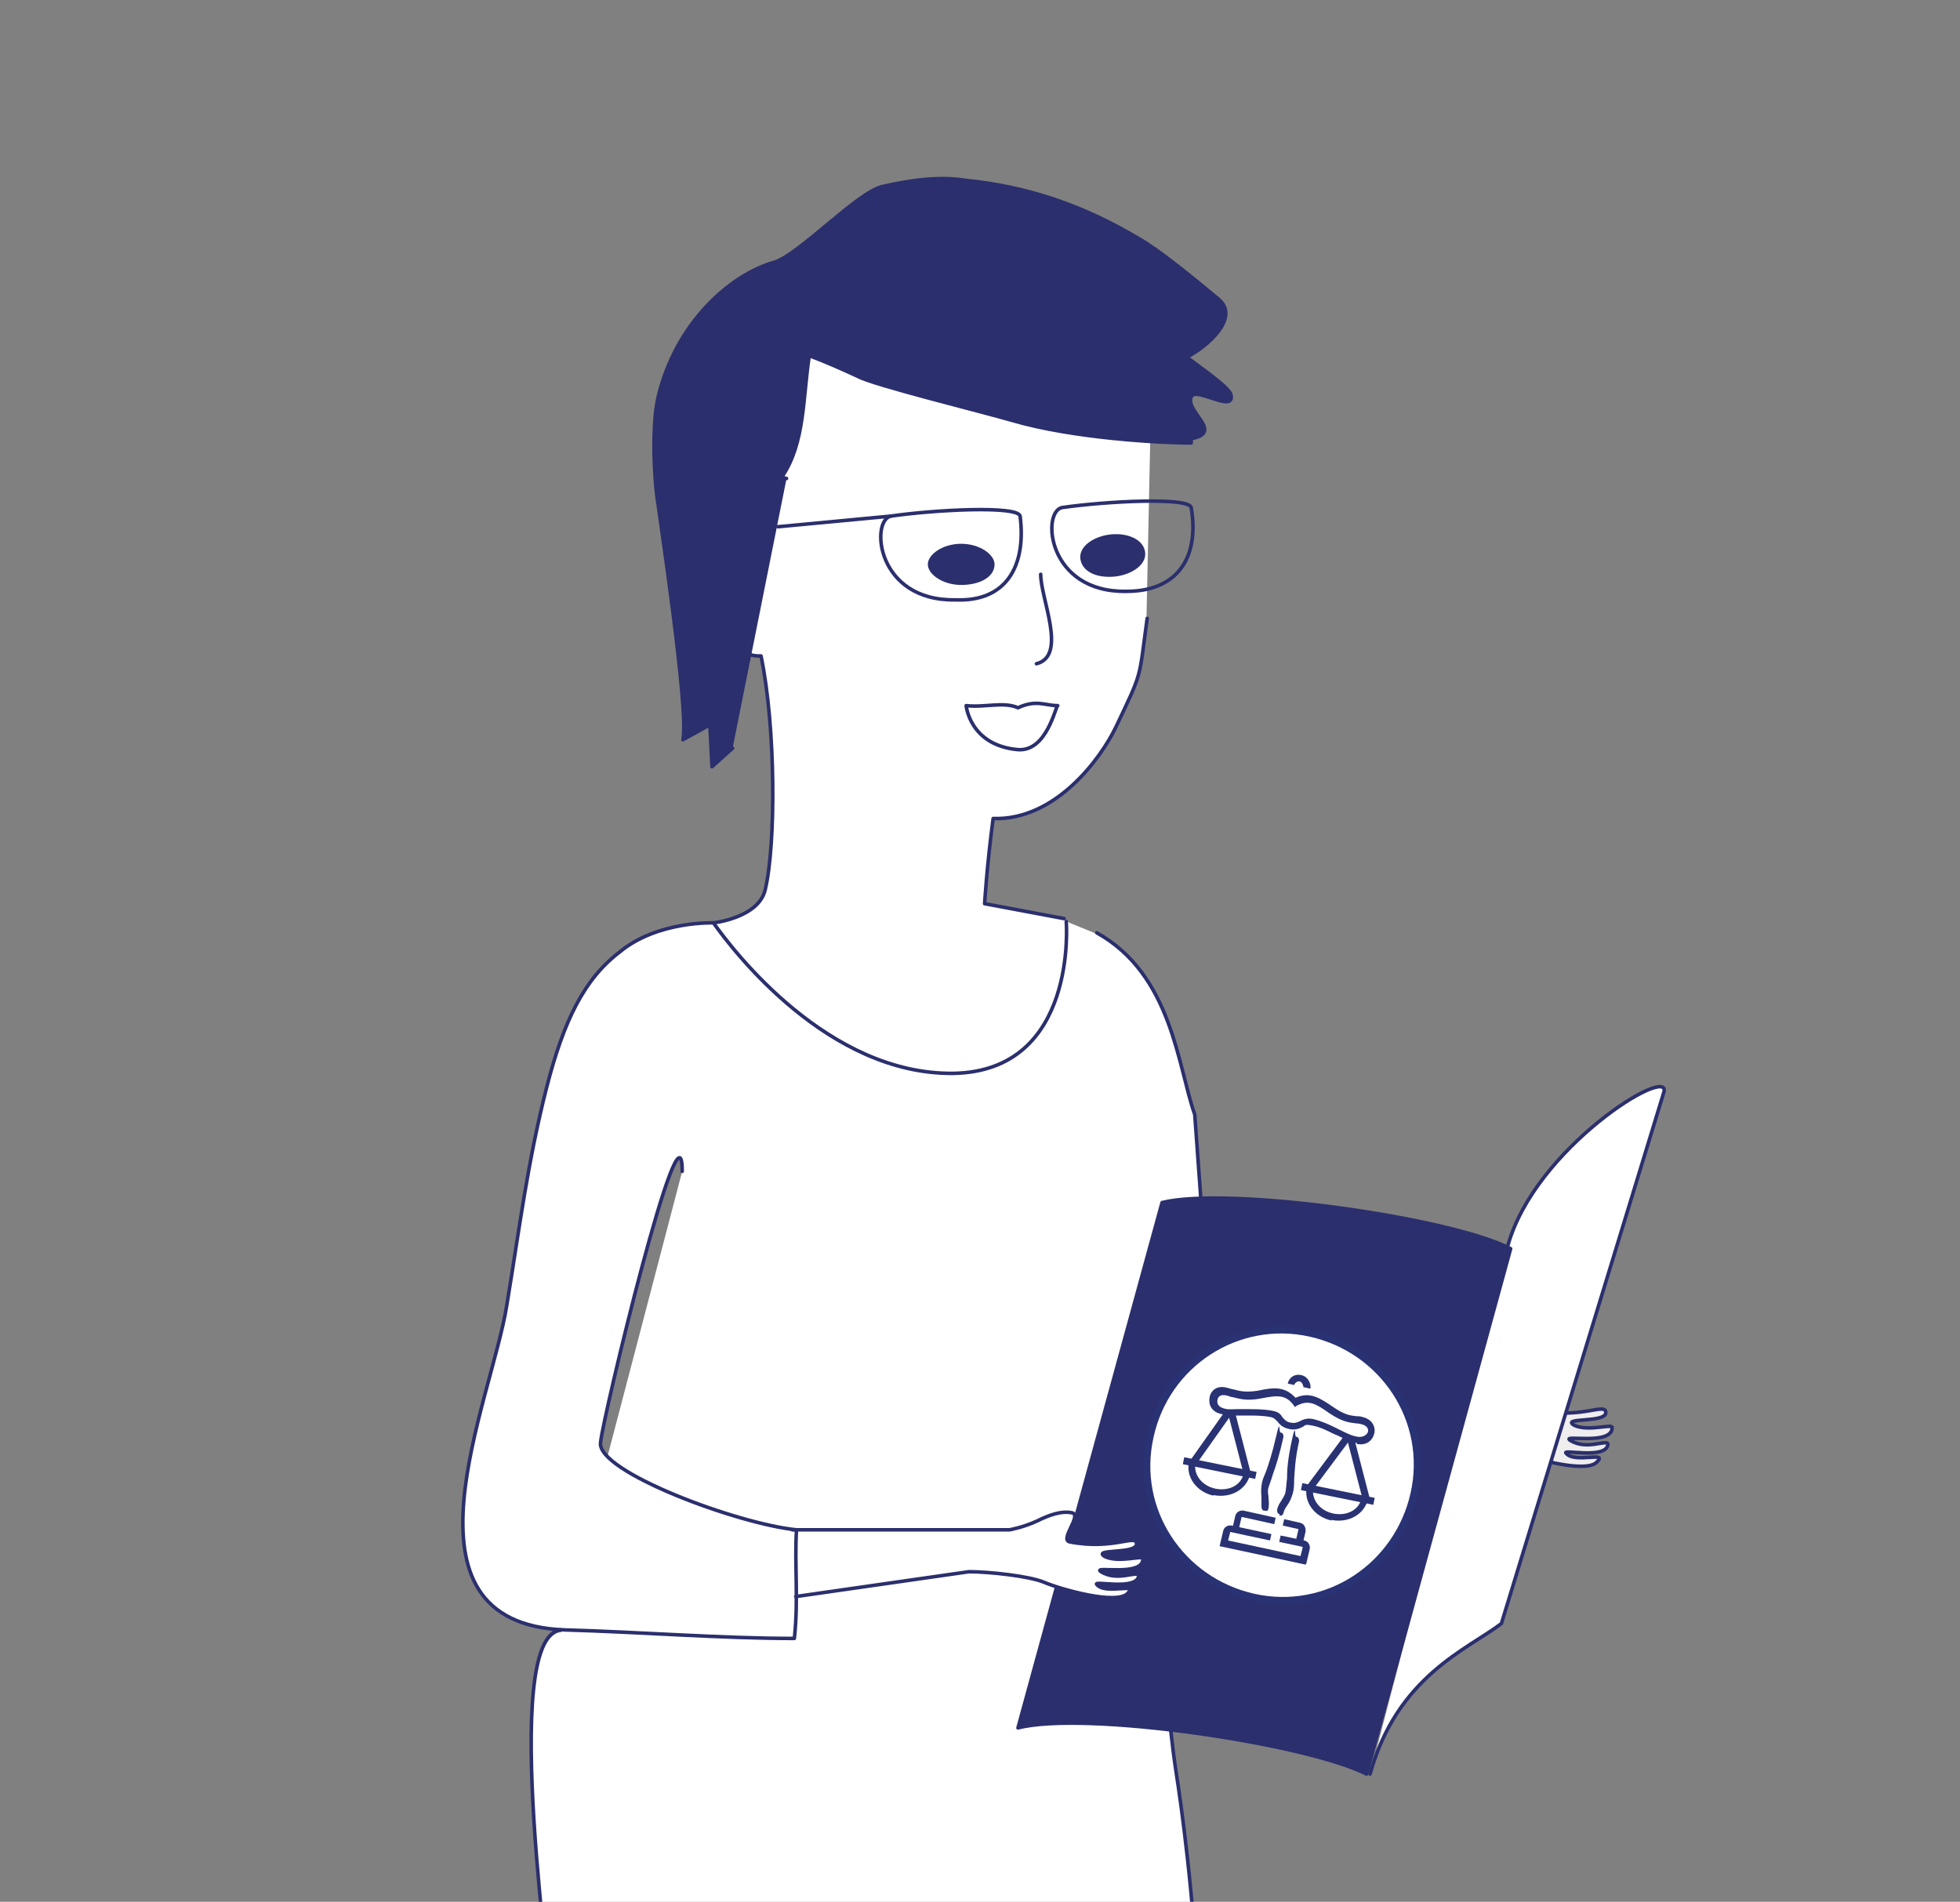 <?xml version="1.0" encoding="UTF-8"?>
<svg xmlns="http://www.w3.org/2000/svg" version="1.1" viewBox="0 0 276.1 267.9">
  <rect x="0" y="0" width="276.1" height="267.9" fill="#808080" stroke="none"/>
  <defs>
    <style>
      .cls-1 {
        fill: #2b2f6d;
      }

      .cls-1, .cls-2, .cls-3, .cls-4 {
        stroke-width: 0px;
      }

      .cls-2 {
        fill: #293273;
      }

      .cls-5 {
        fill-rule: evenodd;
        stroke: #293273;
        stroke-miterlimit: 10;
      }

      .cls-5, .cls-3 {
        fill: #fff;
      }

      .cls-6 {
        stroke: #2b2f6d;
      }

      .cls-6, .cls-7, .cls-8 {
        fill: none;
        stroke-linecap: round;
        stroke-linejoin: round;
      }

      .cls-6, .cls-8 {
        stroke-width: .5px;
      }

      .cls-7 {
        stroke-width: 1px;
      }

      .cls-7, .cls-8 {
        stroke: #2a306b;
      }

      .cls-4 {
        fill: #efeded;
      }
    </style>
  </defs>
  <g id="Calque_3" data-name="Calque 3">
    <path class="cls-3" d="M96.1,165c0-11.8-11.2,34.7-11.5,38.2-.6,4.1,19.4,11.5,27.6,12.3-.3,5,.3,9.7-.3,15.3-10.3,0-21.7-.9-32.3-1.2-25-.9-10.3-32.3-8.2-45.8,1.8-10.9,2.9-20,5.6-30.6,2.4-9.4,5.3-15.3,10.3-19.1,5.3-4.4,13.2-4.1,13.2-4.1,2.9,4.1,16.2,21.4,33.8,21.2,17.6-.3,15.9-21.4,15.9-21.4l4.4,1.8c10.6,5.9,11.5,18.8,13.8,25.6l5.3,73.2-9.1,9.7s.6,6.2,1.2,10c.6,3.8,2.6,17.6,3.2,33.5-5,4.1-48.5,8.2-91.1,2.1.3-3.8-7.6-54.9,1.2-55.8"></path>
    <path class="cls-3" d="M149.8,129.4l-11.2-2.1s.3-5.3,1.2-12c8.8.3,15.3-8.5,17.3-12.9,3.8-7.9,3.2-6.5,4.4-15.3l.7-33-48.4-13.5-15.8,21.6,4.2,17.2c-.6,4.1-.6,13.2,5,12.9,2.1,10,2.1,26.6.6,32.9-1,4-7.3,4.7-7.3,4.7l-4.4,8,27.9,28.6,24.9-15.7,5.6-17-4.7-4.6Z"></path>
  </g>
  <g id="Calque_1" data-name="Calque 1">
    <path class="cls-6" d="M173.6,230.2l-5.3-73.2c-2.4-6.8-3.2-19.7-13.8-25.6"></path>
    <path class="cls-6" d="M79,229.6c-8.8.9-.9,52-1.2,55.8,42.6,6.2,86.1,2.1,91.1-2.1-.6-15.9-2.6-29.7-3.2-33.5-.6-3.8-1.2-10-1.2-10"></path>
    <path class="cls-6" d="M100.5,130s6.4-.7,7.3-4.7c1.5-6.3,1.5-22.9-.6-32.9-5.6.3-5.6-8.8-5-12.9"></path>
    <path class="cls-6" d="M161.6,87.1c-1.2,8.8-.6,7.3-4.4,15.3-2.1,4.4-8.5,13.2-17.3,12.9-.9,6.8-1.2,12-1.2,12l11.2,2.1"></path>
    <path class="cls-6" d="M167.8,71.5c-.3-1.5-12-.9-18.2,0-2.9.6-2.1,12,9.1,11.8,7.1,0,10.3-4.7,9.1-11.8Z"></path>
    <path class="cls-6" d="M143.7,72.7c-.3-1.5-12-.9-18.2,0-2.9.6-2.1,12,9.1,11.8,7.1.3,10-4.7,9.1-11.8Z"></path>
    <path class="cls-6" d="M146.6,80.9c0,3.5,3.8,11.5-.6,12.6"></path>
    <path class="cls-3" d="M143.4,105.6c-6.8-.6-7.3-6.2-7.3-6.2,2.6.3,5.3-.6,7.3.3,2.6-1.2,3.8-.3,5.6-.3-.3,0-1.5,6.5-5.6,6.2"></path>
    <path class="cls-6" d="M143.4,105.6c-6.8-.6-7.3-6.2-7.3-6.2,2.6.3,5.3-.6,7.3.3,2.6-1.2,3.8-.3,5.6-.3-.3,0-1.5,6.5-5.6,6.2Z"></path>
    <line class="cls-6" x1="125.5" y1="72.7" x2="109.6" y2="74.2"></line>
    <path class="cls-1" d="M110.8,67.4q-.3,0-.6-.3c3.2-4.7,2.9-11.2,3.8-17,2.4.9,4.4,1.8,6.8,2.9,2.1,1.2,17.6,5,21.7,6.2,8.8,2.6,21.4,3.2,25.3,3.2v-.6c4.7-.9-.9-3.8,0-5.9.6-1.5,6.2,2.4,5.6-.3-.3-1.2-5.6-4.7-6.2-5.3,2.9-1.5,7.6-5.6,4.4-8.2-3.5-2.9-8.2-6.8-11.2-8.5-7.9-4.7-15.6-7.3-24.4-8.2-3.8-.6-7.9,0-11.8.9-3.5.9-11.5,9.4-15,10.6-6.5,1.8-14.1,8.8-16.5,19.1-.9,3.8-.6,11.5,0,15,.3,2.4,4.4,29.4,3.5,33.2l3.8-2.1.3,5.9,2.9-2.6"></path>
    <path class="cls-6" d="M110.8,67.4q-.3,0-.6-.3c3.2-4.7,2.9-11.2,3.8-17,2.4.9,4.4,1.8,6.8,2.9,2.1,1.2,17.6,5,21.7,6.2,8.8,2.6,21.4,3.2,25.3,3.2v-.6c4.7-.9-.9-3.8,0-5.9.6-1.5,6.2,2.4,5.6-.3-.3-1.2-5.6-4.7-6.2-5.3,2.9-1.5,7.6-5.6,4.4-8.2-3.5-2.9-8.2-6.8-11.2-8.5-7.9-4.7-15.6-7.3-24.4-8.2-3.8-.6-7.9,0-11.8.9-3.5.9-11.5,9.4-15,10.6-6.5,1.8-14.1,8.8-16.5,19.1-.9,3.8-.6,11.5,0,15,.3,2.4,4.4,29.4,3.5,33.2l3.8-2.1.3,5.9,2.9-2.6"></path>
    <path class="cls-1" d="M166,284.8c2.4-3.8-4.1,31.1-7.3,46.7-2.9,15,.6,41.1-2.1,55.8-4.1,22.6-5,36.1-6.8,48.2-1.2,8.2-6.8,23.8-7.9,32-.9,5.9-2.4,4.7-7.9,4.4-4.1-.3-8.5-.6-12.6-.9,0,0,10.9-155.7,2.9-146-2.9,3.5-14.4,140.1-17.3,147.5s-23.5,4.4-23.5,4.4l-.3-70.2s-5.9-120.5,1.5-119.6c7.3.6,79,1.5,81.4-2.4"></path>
    <path class="cls-6" d="M166,284.8c2.4-3.8-4.1,31.1-7.3,46.7-2.9,15,.6,41.1-2.1,55.8-4.1,22.6-5,36.1-6.8,48.2-1.2,8.2-6.8,23.8-7.9,32-.9,5.9-2.4,4.7-7.9,4.4-4.1-.3-8.5-.6-12.6-.9,0,0,10.9-155.7,2.9-146-2.9,3.5-14.4,140.1-17.3,147.5s-23.5,4.4-23.5,4.4l-.3-70.2s-5.9-120.5,1.5-119.6c7.3.6,79,1.5,81.4-2.4Z"></path>
    <path class="cls-8" d="M86.1,478.2s.9,19.1.3,22c-.3,3.2,10.3,6.8,14.1,5.9,3.8-1.2-2.1-3.8-2.4-7.3-.3-3.2,2.4-22.3,2.4-22.3"></path>
    <path class="cls-1" d="M86.4,500.2s-2.1,3.2-2.6,7.6c-1.8,1.8,0,5,0,5,0,0,3.2,3.8,17.9,6.2,15.3,4.4,18.8,5,22.3,1.8,3.8-3.2-1.8-6.8-1.8-6.8,0,0-8.5-3.2-10.3-4.4-1.8-1.5-12.6-7.6-12.6-7.6"></path>
    <path class="cls-7" d="M86.4,500.2s-2.1,3.2-2.6,7.6c-1.8,1.8,0,5,0,5,0,0,3.2,3.8,17.9,6.2,15.3,4.4,18.8,5,22.3,1.8,3.8-3.2-1.8-6.8-1.8-6.8,0,0-8.5-3.2-10.3-4.4-1.8-1.5-12.6-7.6-12.6-7.6"></path>
    <path class="cls-8" d="M125.5,471.7s2.1,19.7,1.8,22.6c-.3,2.9,9.4,6.5,12.6,5.6,3.2-.9-1.8-3.8-2.1-6.8-.3-3.2,1.2-19.4,1.2-19.4"></path>
    <path class="cls-1" d="M127.2,494s-1.8,3.2-2.4,7.1c-1.5,1.8,0,4.7,0,4.7,0,0,2.9,3.8,16.2,5.9,13.8,4.4,17,4.7,20.3,1.5,3.2-3.2-1.5-6.5-1.5-6.5,0,0-7.6-2.9-9.4-4.4-1.8-1.5-11.5-7.3-11.5-7.3"></path>
    <path class="cls-7" d="M127.2,494s-1.8,3.2-2.4,7.1c-1.5,1.8,0,4.7,0,4.7,0,0,2.9,3.8,16.2,5.9,13.8,4.4,17,4.7,20.3,1.5,3.2-3.2-1.5-6.5-1.5-6.5,0,0-7.6-2.9-9.4-4.4-1.8-1.5-11.5-7.3-11.5-7.3"></path>
    <path class="cls-4" d="M177.7,197h30.6s1.8-.3,3.8-1.2c1.8-.9,3.5-1.5,5-1.2s-1.8,3.8-.3,4.1c6.2,1.2,9.4-1.2,9.4.3s-6.5.6-4.4,1.8c2.1.9,5.3-.3,5.3.3,0,2.6-7.3.9-5.9,1.8,2.4,1.5,5.3-.3,5.3.6-.3,2.1-6.5.6-5.9,1.2,1.2,1.5,5.9-.3,4.4,1.2-1.5,1.8-9.7-.6-11.8-1.5s-7.9-1.5-10.6-1.5l-24.4,3.5"></path>
    <path class="cls-6" d="M177.7,197h30.6s1.8-.3,3.8-1.2c1.8-.9,3.5-1.5,5-1.2s-1.8,3.8-.3,4.1c6.2,1.2,9.4-1.2,9.4.3s-6.5.6-4.4,1.8c2.1.9,5.3-.3,5.3.3,0,2.6-7.3.9-5.9,1.8,2.4,1.5,5.3-.3,5.3.6-.3,2.1-6.5.6-5.9,1.2,1.2,1.5,5.9-.3,4.4,1.2-1.5,1.8-9.7-.6-11.8-1.5s-7.9-1.5-10.6-1.5l-24.4,3.5"></path>
    <path class="cls-3" d="M193,249.9c3.8-13.8,13.8-17.6,18.5-21.2l22.9-74.9c.9-3.8-18.2,7.9-22,21.7"></path>
    <path class="cls-6" d="M193,249.9c3.8-13.8,13.8-17.6,18.5-21.2l22.9-74.9c.9-3.8-18.2,7.9-22,21.7"></path>
    <path class="cls-1" d="M143.4,243.4c9.4-2.4,40.3,2.1,49.1,6.5l20.3-74c-8.5-4.4-39.7-8.8-49.1-6.5l-20.3,74Z"></path>
    <path class="cls-6" d="M143.4,243.4c9.4-2.4,40.3,2.1,49.1,6.5l20.3-74c-8.5-4.4-39.7-8.8-49.1-6.5l-20.3,74Z"></path>
    <path class="cls-3" d="M111.6,215.5h30.6s1.8-.3,3.8-1.2c1.8-.9,3.5-1.5,5-1.2s-1.8,3.8-.3,4.1c6.2,1.2,9.4-1.2,9.4.3s-6.5.6-4.4,1.8c2.1.9,5.3-.3,5.3.3,0,2.6-7.3.9-5.9,1.8,2.4,1.5,5.3-.3,5.3.6-.3,2.1-6.5.6-5.9,1.2,1.2,1.5,5.9-.3,4.4,1.2-1.5,1.8-9.7-.6-11.8-1.5s-7.9-1.5-10.6-1.5l-24.4,3.5"></path>
    <path class="cls-6" d="M111.6,215.5h30.6s1.8-.3,3.8-1.2c1.8-.9,3.5-1.5,5-1.2s-1.8,3.8-.3,4.1c6.2,1.2,9.4-1.2,9.4.3s-6.5.6-4.4,1.8c2.1.9,5.3-.3,5.3.3,0,2.6-7.3.9-5.9,1.8,2.4,1.5,5.3-.3,5.3.6-.3,2.1-6.5.6-5.9,1.2,1.2,1.5,5.9-.3,4.4,1.2-1.5,1.8-9.7-.6-11.8-1.5s-7.9-1.5-10.6-1.5l-24.4,3.5"></path>
    <path class="cls-6" d="M96.1,165c0-11.8-11.2,34.7-11.5,38.2-.6,4.1,19.4,11.5,27.6,12.3-.3,5,.3,9.7-.3,15.3-10.3,0-21.7-.9-32.3-1.2-25-.9-10.3-32.3-8.2-45.8,1.8-10.9,2.9-20,5.6-30.6,2.4-9.4,5.3-15.3,10.3-19.1,5.3-4.4,13.2-4.1,13.2-4.1,2.9,4.1,16.2,21.4,33.8,21.2,17.6-.3,15.9-21.4,15.9-21.4"></path>
    <path class="cls-1" d="M161.3,77.7c.3,1.8-1.8,3.2-4.1,3.5-2.6.3-4.7-.6-5-2.4-.3-1.8,1.8-3.2,4.1-3.5,2.4-.3,4.7.6,5,2.4"></path>
    <path class="cls-1" d="M140.1,79.5c0,1.8-2.1,2.9-4.7,2.9s-4.7-1.5-4.7-2.9,2.1-2.9,4.7-2.9,4.7,1.5,4.7,2.9"></path>
  </g>
  <g id="Calque_4" data-name="Calque 4">
    <g>
      <path class="cls-5" d="M162,202.4c2.2-10.3,12.3-16.9,22.6-14.6s16.9,12.3,14.6,22.6-12.3,16.9-22.6,14.6-16.9-12.3-14.6-22.6"></path>
      <g>
        <path class="cls-2" d="M184.5,195.6l-.9-.2c0-.3-.2-.7-.5-.8s-.7.2-.8.5l-.9-.2c.2-.9,1-1.4,1.9-1.2s1.4,1.1,1.3,1.9Z"></path>
        <path class="cls-2" d="M191.2,203.3c-.9-.2-1.4-.4-2.8-1.1-.3-.1-.5-.2-.7-.3-.8-.4-1.8-.9-2.9-1.1s-.9,0-1.3.2c-.4.2-1,.5-1.9.3s-1.3-.6-1.6-1c-.3-.3-.5-.6-1.1-.7-1.1-.2-2.2-.2-3.1-.2-.2,0-.5,0-.7,0-.4,0-.7,0-1,0-.9,0-1.3,0-2-.2-1.5-.3-1.9-1.4-1.7-2.4s1.1-1.7,2.5-1.3.5.1.8.2c.8.2,1.6.5,3.5.2,2.3-.5,3.8-.6,5.3,1,2-.9,3.4,0,5.3,1.3,1.6,1.1,2.4,1.2,3.3,1.3.3,0,.5,0,.8.1,1.4.3,1.9,1.4,1.7,2.3s-1,1.8-2.5,1.5ZM185,199.9c1.2.3,2.3.8,3.1,1.2.2.1.4.2.6.3,1.4.7,1.9.9,2.6,1s1.3-.3,1.4-.7-.1-.9-1-1.1-.5,0-.7-.1c-.9-.1-1.9-.2-3.7-1.4-2.1-1.5-3-1.9-4.6-1.1l-.3.2-.2-.3c-1.1-1.4-2.1-1.4-4.6-.9-2.1.4-3.1,0-4-.2-.2,0-.4-.1-.7-.2-.8-.2-1.3,0-1.4.6s.2,1,.9,1.2,1,.1,1.8.1c.3,0,.6,0,1,0,.2,0,.4,0,.6,0,.9,0,2.1,0,3.3.2s1.3.6,1.6,1c.3.3.5.6,1.1.7s.9,0,1.3-.2c.4-.2,1-.5,1.9-.3Z"></path>
        <rect class="cls-2" x="174" y="198.9" width="1" height="9" transform="translate(-45.3 50) rotate(-14.5)"></rect>
        <rect class="cls-2" x="166" y="202.1" width="8.8" height="1" transform="translate(-93.4 224.7) rotate(-54.7)"></rect>
        <path class="cls-2" d="M171,210.7c-2.4-.5-4-2.6-3.5-4.8l.9.2c-.3,1.6.9,3.2,2.8,3.6s3.7-.5,4-2.2l.9.2c-.5,2.1-2.7,3.4-5.2,2.9Z"></path>
        <path class="cls-2" d="M183.4,217.4l-.9-.2.4-1.7c0-.1,0-.1,0-.1l-2.2-.5.2-.9,2.2.5c.6.1.9.7.8,1.3l-.4,1.7Z"></path>
        <path class="cls-2" d="M174.5,215.5l-.9-.2.4-1.7c.1-.6.7-.9,1.2-.8l4.5,1-.2.9-4.5-1c0,0,0,0-.1,0l-.4,1.7Z"></path>
        <path class="cls-2" d="M183.9,220.4l-12.1-2.6.5-2.1c.1-.6.7-.9,1.2-.8l5.6,1.2-.2.9-5.6-1.2c0,0,0,0,0,0l-.3,1.2,10.2,2.2.3-1.2c0,0,0,0,0-.1l-3.3-.7.2-.9,3.3.7c.6.1.9.7.8,1.2l-.5,2.1Z"></path>
        <path class="cls-2" d="M178.1,212.8c-.3,0-.4-.3-.4-.6,0-.4,0-.7,0-1.1,0-.5-.1-1,0-1.8s.3-1.2.6-1.9c.4-1.1.9-2.6,1.5-5.2s.3-.4.6-.4.4.3.4.6c-.6,2.7-1.1,4.2-1.5,5.3-.2.7-.4,1.2-.6,1.8s0,1.1,0,1.5c0,.4.1.8,0,1.4s-.3.4-.6.4Z"></path>
        <path class="cls-2" d="M180.3,213.3c-.3,0-.4-.3-.4-.6.1-.6.4-1,.6-1.3.2-.4.5-.7.6-1.3s.1-1.1.2-1.8c0-1.2.1-2.8.7-5.5s.3-.4.6-.4.4.3.4.6c-.6,2.7-.6,4.2-.7,5.4,0,.7,0,1.3-.2,2s-.5,1.3-.8,1.7c-.2.3-.4.6-.5,1s-.3.4-.6.4Z"></path>
        <rect class="cls-2" x="171.4" y="201.7" width="1" height="10.4" transform="translate(-65.2 334) rotate(-78.5)"></rect>
        <rect class="cls-2" x="190.7" y="202.5" width="1" height="9" transform="translate(-45.6 54.3) rotate(-14.5)"></rect>
        <rect class="cls-2" x="182.7" y="205.6" width="8.9" height="1" transform="translate(-90 233) rotate(-53.3)"></rect>
        <path class="cls-2" d="M187.6,214.2c-2.4-.5-4-2.6-3.5-4.8l.9.2c-.3,1.6.9,3.2,2.8,3.6s3.7-.5,4-2.2l.9.2c-.5,2.1-2.7,3.4-5.2,2.9Z"></path>
        <rect class="cls-2" x="188" y="205.3" width="1" height="10.4" transform="translate(-55.4 353.2) rotate(-78.5)"></rect>
      </g>
    </g>
  </g>
</svg>
